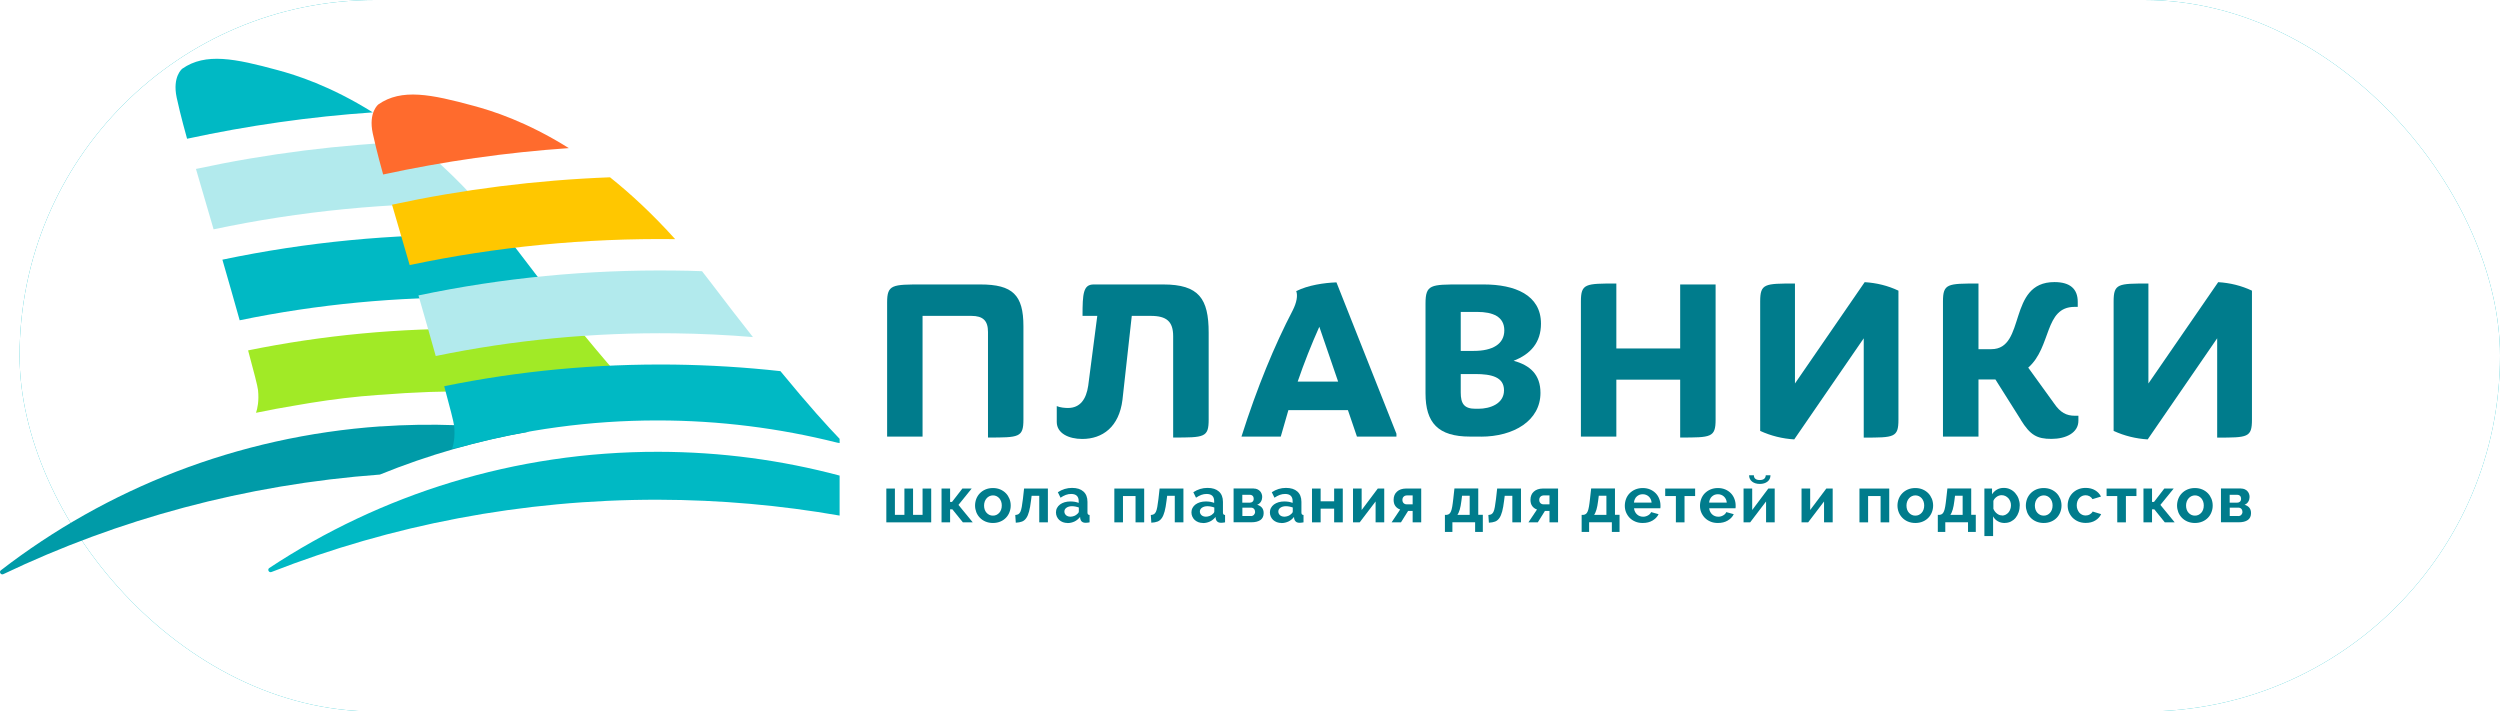 <svg width="383" height="109" viewBox="0 0 383 109" fill="none" xmlns="http://www.w3.org/2000/svg">
<g filter="url(#filter0_b_12_1433)">
<rect x="3" width="380" height="109" rx="54.5" fill="#00B9C4"/>
<rect x="3" width="380" height="109" rx="54.5" fill="white"/>
</g>
<path d="M57.117 17.215C47.494 17.878 37.993 19.235 28.659 21.256C28.626 21.123 28.604 21.046 28.604 21.046C28.604 21.046 27.636 17.624 27.068 14.952C26.379 11.717 27.925 10.525 27.925 10.525C31.485 8.03 36.046 8.979 42.51 10.735C45.302 11.485 50.564 13.119 57.106 17.215" fill="#00B9C4"/>
<path d="M63.417 21.686C52.103 22.117 40.934 23.53 30.02 25.882C30.754 28.377 31.711 31.634 32.724 35.133C45.962 32.329 59.59 30.994 73.397 31.159C69.959 27.339 66.588 24.215 63.417 21.686Z" fill="#B2EAED"/>
<path d="M78.726 37.64C78.326 37.11 77.914 36.592 77.513 36.073C76.145 36.017 74.777 35.984 73.419 35.973C60.058 35.808 46.886 37.088 34.07 39.782C34.994 42.962 35.906 46.174 36.718 49.067C48.633 46.605 60.882 45.435 73.297 45.589C77.313 45.645 81.329 45.832 85.312 46.163C83.343 43.668 81.151 40.842 78.737 37.651" fill="#00B9C4"/>
<path d="M58.299 65.318C36.305 66.863 16.335 74.879 0.137 87.365C-0.196 87.619 0.137 88.138 0.505 87.961C18.104 79.559 37.551 74.227 58.199 72.704C65.564 69.712 73.229 67.504 81.083 66.135C73.685 65.097 66.053 64.788 58.299 65.329" fill="#009BA8"/>
<path d="M89.527 51.384C84.143 50.777 78.703 50.446 73.229 50.379C61.281 50.225 49.489 51.34 38.008 53.68C38.875 56.882 39.476 59.19 39.532 59.775C39.699 61.42 39.443 62.601 39.22 63.241C41.267 62.811 43.325 62.435 45.395 62.093C45.984 61.983 46.563 61.894 47.152 61.795C47.308 61.773 47.464 61.74 47.62 61.718C51.024 61.166 54.473 60.746 57.944 60.503C58.088 60.492 58.244 60.492 58.389 60.481C63.25 60.084 68.156 59.907 73.085 59.962C81.974 60.073 90.74 60.945 99.34 62.513C97.782 60.945 94.623 57.589 89.505 51.362" fill="#A1EA26"/>
<path d="M87.154 22.691C77.531 23.353 68.031 24.711 58.697 26.732C58.663 26.599 58.641 26.522 58.641 26.522C58.641 26.522 57.673 23.099 57.106 20.427C56.416 17.193 57.962 16 57.962 16C61.523 13.505 66.084 14.455 72.547 16.21C75.34 16.961 80.602 18.595 87.143 22.691" fill="#FF6B2D"/>
<path d="M93.455 27.162C82.141 27.593 70.971 29.006 60.058 31.357C60.792 33.852 61.749 37.109 62.761 40.609C76 37.805 89.628 36.469 103.434 36.635C99.996 32.815 96.626 29.69 93.455 27.162Z" fill="#FFC700"/>
<path d="M108.764 43.116C108.363 42.586 107.951 42.067 107.551 41.548C106.183 41.493 104.814 41.46 103.457 41.449C90.096 41.283 76.924 42.564 64.108 45.258C65.031 48.437 65.943 51.65 66.755 54.542C78.67 52.081 90.919 50.91 103.335 51.065C107.351 51.12 111.367 51.308 115.35 51.639C113.38 49.144 111.189 46.318 108.775 43.127" fill="#B2EAED"/>
<path d="M128.628 72.859V78.987C119.605 77.408 110.327 76.58 100.849 76.558C79.922 76.525 59.931 80.455 41.586 87.631C41.196 87.786 40.907 87.245 41.263 87.013C58.318 75.741 78.821 69.183 100.86 69.216C110.461 69.227 119.772 70.497 128.628 72.859Z" fill="#00B9C4"/>
<path d="M128.629 67.227V67.878C128.507 67.856 128.373 67.834 128.251 67.812C119.373 65.582 110.195 64.422 100.872 64.411H100.672C90.415 64.411 80.314 65.802 70.601 68.474C70.156 68.562 69.711 68.64 69.266 68.739C69.489 68.088 69.745 66.906 69.578 65.261C69.511 64.665 68.921 62.369 68.054 59.167C79.524 56.816 91.316 55.712 103.264 55.855C108.738 55.932 114.178 56.264 119.562 56.86C123.946 62.203 126.894 65.427 128.629 67.227Z" fill="#00B9C4"/>
<path d="M135.786 80.024V74.846H137.099V78.875H138.556V74.846H139.88V78.875H141.337V74.846H142.661V80.024H135.786Z" fill="#007C8C"/>
<path d="M147.435 74.846H148.859L146.835 77.352L149.026 80.024H147.513L145.9 78.025H145.555V80.024H144.243V74.846H145.555V76.899H145.845L147.435 74.846Z" fill="#007C8C"/>
<path d="M152.116 80.121C151.693 80.121 151.315 80.044 150.97 79.9C150.636 79.757 150.347 79.558 150.113 79.315C149.88 79.072 149.691 78.785 149.568 78.465C149.446 78.145 149.379 77.803 149.379 77.449C149.379 77.096 149.446 76.743 149.568 76.423C149.691 76.103 149.88 75.815 150.113 75.573C150.347 75.33 150.636 75.131 150.97 74.987C151.304 74.844 151.693 74.767 152.116 74.767C152.539 74.767 152.917 74.844 153.251 74.987C153.584 75.131 153.874 75.33 154.107 75.573C154.341 75.815 154.519 76.103 154.652 76.423C154.775 76.743 154.842 77.085 154.842 77.449C154.842 77.814 154.775 78.145 154.652 78.465C154.53 78.785 154.352 79.072 154.118 79.315C153.885 79.558 153.607 79.757 153.262 79.9C152.928 80.044 152.539 80.121 152.116 80.121ZM150.759 77.449C150.759 77.681 150.792 77.891 150.859 78.079C150.926 78.266 151.026 78.432 151.148 78.564C151.27 78.697 151.415 78.807 151.582 78.885C151.749 78.962 151.927 78.995 152.116 78.995C152.305 78.995 152.483 78.962 152.65 78.885C152.817 78.807 152.961 78.697 153.084 78.564C153.206 78.432 153.306 78.266 153.373 78.068C153.44 77.88 153.473 77.67 153.473 77.438C153.473 77.207 153.44 77.008 153.373 76.82C153.306 76.632 153.206 76.467 153.084 76.323C152.961 76.191 152.817 76.08 152.65 76.003C152.483 75.926 152.305 75.893 152.116 75.893C151.927 75.893 151.749 75.937 151.582 76.014C151.415 76.091 151.27 76.202 151.148 76.345C151.026 76.478 150.926 76.654 150.859 76.842C150.792 77.03 150.759 77.24 150.759 77.46" fill="#007C8C"/>
<path d="M155.541 78.897C155.731 78.886 155.897 78.842 156.009 78.776C156.131 78.71 156.231 78.588 156.32 78.412C156.398 78.235 156.476 77.992 156.532 77.672C156.587 77.363 156.643 76.954 156.71 76.447L156.888 74.846H160.537V80.024H159.213V75.961H158.045L157.944 76.745C157.867 77.396 157.766 77.937 157.655 78.356C157.544 78.776 157.399 79.118 157.221 79.372C157.043 79.626 156.832 79.803 156.576 79.902C156.32 80.001 155.998 80.057 155.619 80.079L155.541 78.92V78.897Z" fill="#007C8C"/>
<path d="M163.553 80.123C163.297 80.123 163.064 80.079 162.841 80.001C162.619 79.913 162.429 79.802 162.274 79.659C162.118 79.516 161.996 79.339 161.907 79.14C161.818 78.941 161.773 78.721 161.773 78.489C161.773 78.257 161.829 78.014 161.94 77.815C162.051 77.606 162.196 77.429 162.396 77.285C162.596 77.142 162.83 77.02 163.097 76.943C163.364 76.866 163.664 76.822 163.987 76.822C164.221 76.822 164.443 76.844 164.666 76.877C164.888 76.921 165.088 76.976 165.255 77.043V76.744C165.255 76.402 165.155 76.137 164.966 75.95C164.766 75.762 164.476 75.674 164.098 75.674C163.82 75.674 163.553 75.718 163.286 75.817C163.019 75.916 162.752 76.06 162.474 76.248L162.062 75.409C162.73 74.967 163.453 74.746 164.232 74.746C165.01 74.746 165.567 74.934 165.978 75.298C166.39 75.662 166.601 76.192 166.601 76.888V78.5C166.601 78.632 166.624 78.732 166.679 78.798C166.724 78.853 166.813 78.886 166.924 78.897V80.023C166.701 80.067 166.501 80.09 166.334 80.09C166.078 80.09 165.889 80.034 165.756 79.924C165.622 79.814 165.533 79.659 165.5 79.482L165.467 79.195C165.233 79.493 164.955 79.725 164.621 79.891C164.287 80.045 163.931 80.134 163.553 80.134M163.931 79.162C164.154 79.162 164.365 79.118 164.577 79.041C164.777 78.963 164.933 78.853 165.055 78.721C165.2 78.61 165.277 78.489 165.277 78.345V77.749C165.122 77.694 164.944 77.639 164.766 77.606C164.577 77.572 164.399 77.55 164.232 77.55C163.887 77.55 163.609 77.628 163.386 77.782C163.164 77.937 163.064 78.135 163.064 78.367C163.064 78.588 163.153 78.776 163.319 78.93C163.486 79.074 163.709 79.151 163.954 79.151" fill="#007C8C"/>
<path d="M175.289 80.024H173.965V75.994H172.04V80.024H170.717V74.846H175.289V80.024Z" fill="#007C8C"/>
<path d="M176.305 78.897C176.494 78.886 176.661 78.842 176.772 78.776C176.895 78.71 176.995 78.588 177.084 78.412C177.162 78.235 177.24 77.992 177.295 77.672C177.351 77.363 177.407 76.954 177.473 76.447L177.651 74.846H181.3V80.024H179.976V75.961H178.808L178.708 76.745C178.63 77.396 178.53 77.937 178.419 78.356C178.308 78.776 178.163 79.118 177.985 79.372C177.807 79.626 177.596 79.803 177.34 79.902C177.084 80.001 176.761 80.057 176.383 80.079L176.305 78.92V78.897Z" fill="#007C8C"/>
<path d="M184.308 80.123C184.052 80.123 183.819 80.079 183.596 80.001C183.374 79.913 183.184 79.802 183.029 79.659C182.873 79.516 182.751 79.339 182.662 79.14C182.573 78.941 182.528 78.721 182.528 78.489C182.528 78.257 182.584 78.014 182.695 77.815C182.806 77.606 182.951 77.429 183.151 77.285C183.351 77.142 183.585 77.02 183.852 76.943C184.119 76.866 184.419 76.822 184.742 76.822C184.976 76.822 185.198 76.844 185.421 76.877C185.643 76.921 185.843 76.976 186.01 77.043V76.744C186.01 76.402 185.91 76.137 185.721 75.95C185.521 75.762 185.231 75.674 184.853 75.674C184.575 75.674 184.308 75.718 184.041 75.817C183.774 75.916 183.507 76.06 183.229 76.248L182.817 75.409C183.485 74.967 184.208 74.746 184.987 74.746C185.765 74.746 186.322 74.934 186.733 75.298C187.145 75.662 187.356 76.192 187.356 76.888V78.5C187.356 78.632 187.379 78.732 187.434 78.798C187.479 78.853 187.568 78.886 187.679 78.897V80.023C187.456 80.067 187.256 80.09 187.089 80.09C186.833 80.09 186.644 80.034 186.511 79.924C186.377 79.814 186.288 79.659 186.255 79.482L186.222 79.195C185.988 79.493 185.71 79.725 185.376 79.891C185.042 80.045 184.686 80.134 184.308 80.134M184.686 79.162C184.909 79.162 185.12 79.118 185.332 79.041C185.532 78.963 185.688 78.853 185.81 78.721C185.955 78.61 186.032 78.489 186.032 78.345V77.749C185.877 77.694 185.699 77.639 185.521 77.606C185.332 77.572 185.154 77.55 184.987 77.55C184.642 77.55 184.364 77.628 184.141 77.782C183.919 77.937 183.819 78.135 183.819 78.367C183.819 78.588 183.908 78.776 184.074 78.93C184.241 79.074 184.464 79.151 184.709 79.151" fill="#007C8C"/>
<path d="M192.079 74.846C192.268 74.846 192.446 74.879 192.601 74.945C192.757 75.012 192.902 75.111 193.013 75.221C193.124 75.343 193.224 75.475 193.28 75.641C193.347 75.796 193.369 75.972 193.369 76.149C193.369 76.37 193.313 76.601 193.191 76.822C193.069 77.043 192.88 77.22 192.601 77.33C192.902 77.418 193.147 77.562 193.325 77.772C193.503 77.981 193.592 78.257 193.592 78.611C193.592 79.085 193.425 79.439 193.091 79.671C192.757 79.902 192.301 80.013 191.723 80.013H188.986V74.835H192.067L192.079 74.846ZM191.456 77.01C191.645 77.01 191.789 76.955 191.901 76.855C192.012 76.745 192.067 76.601 192.067 76.403C192.067 76.237 192.023 76.094 191.923 75.983C191.823 75.873 191.678 75.806 191.489 75.806H190.321V77.01H191.456ZM191.634 79.063C191.823 79.063 191.978 78.997 192.101 78.876C192.212 78.754 192.279 78.6 192.279 78.423C192.279 78.246 192.223 78.081 192.112 77.959C192.001 77.838 191.845 77.772 191.656 77.772H190.332V79.052H191.645L191.634 79.063Z" fill="#007C8C"/>
<path d="M196.328 80.123C196.072 80.123 195.839 80.079 195.616 80.001C195.394 79.913 195.205 79.802 195.049 79.659C194.893 79.516 194.771 79.339 194.682 79.14C194.593 78.941 194.548 78.721 194.548 78.489C194.548 78.257 194.604 78.014 194.715 77.815C194.826 77.606 194.971 77.429 195.171 77.285C195.372 77.142 195.605 77.02 195.872 76.943C196.139 76.866 196.44 76.822 196.762 76.822C196.996 76.822 197.218 76.844 197.441 76.877C197.663 76.921 197.864 76.976 198.03 77.043V76.744C198.03 76.402 197.93 76.137 197.741 75.95C197.541 75.762 197.252 75.674 196.873 75.674C196.595 75.674 196.328 75.718 196.061 75.817C195.794 75.916 195.527 76.06 195.249 76.248L194.838 75.409C195.505 74.967 196.228 74.746 197.007 74.746C197.786 74.746 198.342 74.934 198.754 75.298C199.165 75.662 199.377 76.192 199.377 76.888V78.5C199.377 78.632 199.399 78.732 199.454 78.798C199.499 78.853 199.588 78.886 199.699 78.897V80.023C199.477 80.067 199.276 80.09 199.11 80.09C198.854 80.09 198.665 80.034 198.531 79.924C198.398 79.814 198.309 79.659 198.275 79.482L198.242 79.195C198.008 79.493 197.73 79.725 197.396 79.891C197.063 80.045 196.707 80.134 196.328 80.134M196.707 79.162C196.929 79.162 197.14 79.118 197.352 79.041C197.552 78.963 197.708 78.853 197.83 78.721C197.975 78.61 198.053 78.489 198.053 78.345V77.749C197.897 77.694 197.719 77.639 197.541 77.606C197.352 77.572 197.174 77.55 197.007 77.55C196.662 77.55 196.384 77.628 196.161 77.782C195.939 77.937 195.839 78.135 195.839 78.367C195.839 78.588 195.928 78.776 196.095 78.93C196.262 79.074 196.484 79.151 196.729 79.151" fill="#007C8C"/>
<path d="M202.321 76.8H204.391V74.846H205.714V80.024H204.391V77.926H202.321V80.024H200.997V74.846H202.321V76.8Z" fill="#007C8C"/>
<path d="M208.605 78.136L211.075 74.846H212.065V80.024H210.741V76.822L208.305 80.024H207.281V74.846H208.605V78.136Z" fill="#007C8C"/>
<path d="M214.504 78.058C214.193 77.948 213.948 77.771 213.77 77.528C213.592 77.286 213.503 76.965 213.503 76.568C213.503 76.303 213.547 76.071 213.636 75.85C213.725 75.63 213.859 75.453 214.026 75.309C214.193 75.155 214.393 75.044 214.615 74.967C214.849 74.89 215.094 74.846 215.361 74.846H217.73V80.024H216.418V78.279H215.717L214.627 80.024H213.191L214.504 78.058ZM216.418 77.275V75.894H215.528C215.361 75.894 215.194 75.95 215.06 76.071C214.916 76.193 214.849 76.369 214.849 76.59C214.849 76.8 214.916 76.965 215.038 77.087C215.172 77.208 215.316 77.263 215.505 77.263H216.418V77.275Z" fill="#007C8C"/>
<path d="M221.361 78.876H221.639C221.795 78.854 221.929 78.809 222.029 78.721C222.129 78.644 222.218 78.511 222.296 78.324C222.374 78.147 222.429 77.904 222.485 77.595C222.541 77.297 222.585 76.91 222.641 76.436L222.819 74.835H226.468V78.865H227.169V81.492H225.989V80.013H222.507V81.492H221.361V78.865V78.876ZM225.155 78.876V75.95H223.987L223.887 76.734C223.82 77.264 223.742 77.705 223.642 78.037C223.542 78.368 223.431 78.655 223.275 78.876H225.144H225.155Z" fill="#007C8C"/>
<path d="M228.019 78.897C228.208 78.886 228.375 78.842 228.486 78.776C228.609 78.71 228.709 78.588 228.798 78.412C228.887 78.235 228.953 77.992 229.009 77.672C229.065 77.363 229.12 76.954 229.187 76.447L229.365 74.846H233.014V80.024H231.69V75.961H230.522L230.422 76.745C230.344 77.396 230.244 77.937 230.133 78.356C230.021 78.776 229.877 79.118 229.699 79.372C229.521 79.626 229.309 79.803 229.054 79.902C228.798 80.001 228.475 80.057 228.097 80.079L228.019 78.92V78.897Z" fill="#007C8C"/>
<path d="M235.468 78.058C235.156 77.948 234.912 77.771 234.734 77.528C234.556 77.286 234.467 76.965 234.467 76.568C234.467 76.303 234.511 76.071 234.6 75.85C234.689 75.63 234.823 75.453 234.989 75.309C235.156 75.155 235.357 75.044 235.579 74.967C235.813 74.89 236.057 74.846 236.324 74.846H238.694V80.024H237.381V78.279H236.68L235.59 80.024H234.155L235.468 78.058ZM237.381 77.275V75.894H236.491C236.324 75.894 236.158 75.95 236.024 76.071C235.879 76.193 235.813 76.369 235.813 76.59C235.813 76.8 235.879 76.965 236.002 77.087C236.135 77.208 236.28 77.263 236.469 77.263H237.381V77.275Z" fill="#007C8C"/>
<path d="M242.308 78.876H242.586C242.741 78.854 242.875 78.809 242.975 78.721C243.075 78.644 243.164 78.511 243.242 78.324C243.32 78.147 243.376 77.904 243.431 77.595C243.487 77.297 243.531 76.91 243.587 76.436L243.765 74.835H247.414V78.865H248.115V81.492H246.936V80.013H243.453V81.492H242.308V78.865V78.876ZM246.101 78.876V75.95H244.933L244.833 76.734C244.766 77.264 244.688 77.705 244.588 78.037C244.488 78.368 244.377 78.655 244.221 78.876H246.09H246.101Z" fill="#007C8C"/>
<path d="M251.67 80.121C251.247 80.121 250.869 80.055 250.535 79.911C250.19 79.768 249.912 79.58 249.667 79.337C249.434 79.094 249.244 78.807 249.111 78.487C248.977 78.167 248.922 77.825 248.922 77.472C248.922 77.118 248.989 76.754 249.111 76.434C249.233 76.103 249.423 75.815 249.656 75.573C249.901 75.33 250.19 75.131 250.524 74.987C250.869 74.844 251.247 74.767 251.67 74.767C252.092 74.767 252.471 74.844 252.805 74.987C253.138 75.131 253.427 75.33 253.661 75.573C253.895 75.815 254.073 76.103 254.195 76.423C254.318 76.743 254.384 77.085 254.384 77.427C254.384 77.516 254.384 77.593 254.384 77.67C254.384 77.748 254.373 77.814 254.362 77.869H250.335C250.357 78.079 250.402 78.255 250.491 78.41C250.568 78.564 250.669 78.708 250.802 78.818C250.924 78.929 251.069 79.017 251.225 79.072C251.381 79.127 251.547 79.161 251.725 79.161C251.992 79.161 252.237 79.094 252.471 78.962C252.704 78.829 252.871 78.664 252.949 78.454L254.095 78.774C253.906 79.172 253.594 79.492 253.172 79.746C252.749 80 252.248 80.121 251.67 80.121ZM253.027 77.008C252.994 76.621 252.849 76.312 252.593 76.069C252.337 75.838 252.026 75.716 251.659 75.716C251.481 75.716 251.314 75.749 251.158 75.804C251.002 75.871 250.858 75.959 250.746 76.069C250.624 76.18 250.524 76.312 250.457 76.478C250.379 76.632 250.335 76.809 250.324 76.997H253.027V77.008Z" fill="#007C8C"/>
<path d="M258.069 80.024H256.745V75.994H255.11V74.846H259.694V75.994H258.069V80.024Z" fill="#007C8C"/>
<path d="M263.186 80.121C262.763 80.121 262.385 80.055 262.051 79.911C261.706 79.768 261.428 79.58 261.183 79.337C260.95 79.094 260.76 78.807 260.627 78.487C260.493 78.167 260.438 77.825 260.438 77.472C260.438 77.118 260.505 76.754 260.627 76.434C260.749 76.103 260.938 75.815 261.172 75.573C261.417 75.33 261.706 75.131 262.04 74.987C262.385 74.844 262.763 74.767 263.186 74.767C263.608 74.767 263.987 74.844 264.32 74.987C264.654 75.131 264.943 75.33 265.177 75.573C265.411 75.815 265.589 76.103 265.711 76.423C265.833 76.743 265.9 77.085 265.9 77.427C265.9 77.516 265.9 77.593 265.9 77.67C265.9 77.748 265.889 77.814 265.878 77.869H261.851C261.873 78.079 261.917 78.255 262.006 78.41C262.084 78.564 262.184 78.708 262.318 78.818C262.44 78.929 262.585 79.017 262.741 79.072C262.896 79.127 263.063 79.161 263.241 79.161C263.508 79.161 263.753 79.094 263.987 78.962C264.22 78.829 264.387 78.664 264.465 78.454L265.611 78.774C265.422 79.172 265.11 79.492 264.688 79.746C264.265 80 263.764 80.121 263.186 80.121ZM264.543 77.008C264.51 76.621 264.365 76.312 264.109 76.069C263.853 75.838 263.542 75.716 263.175 75.716C262.997 75.716 262.83 75.749 262.674 75.804C262.518 75.871 262.374 75.959 262.262 76.069C262.14 76.18 262.04 76.312 261.973 76.478C261.895 76.632 261.851 76.809 261.84 76.997H264.543V77.008Z" fill="#007C8C"/>
<path d="M268.437 78.135L270.906 74.845H271.885V80.023H270.562V76.821L268.125 80.023H267.113V74.845H268.437V78.135ZM271.24 72.814C271.229 73.233 271.073 73.553 270.773 73.785C270.473 74.017 270.083 74.138 269.605 74.138C269.126 74.138 268.726 74.017 268.426 73.785C268.125 73.553 267.969 73.222 267.958 72.814H268.693C268.693 73.067 268.782 73.244 268.937 73.365C269.093 73.487 269.316 73.542 269.605 73.542C270.172 73.542 270.484 73.299 270.517 72.814H271.24Z" fill="#007C8C"/>
<path d="M277.319 78.136L279.789 74.846H280.768V80.024H279.444V76.822L277.008 80.024H275.995V74.846H277.319V78.136Z" fill="#007C8C"/>
<path d="M289.431 80.024H288.107V75.994H286.193V80.024H284.869V74.846H289.431V80.024Z" fill="#007C8C"/>
<path d="M293.429 80.121C293.007 80.121 292.628 80.044 292.283 79.9C291.95 79.757 291.661 79.558 291.427 79.315C291.193 79.072 291.004 78.785 290.882 78.465C290.759 78.145 290.693 77.803 290.693 77.449C290.693 77.096 290.759 76.743 290.882 76.423C291.004 76.103 291.193 75.815 291.427 75.573C291.661 75.33 291.95 75.131 292.283 74.987C292.617 74.844 293.007 74.767 293.429 74.767C293.852 74.767 294.23 74.844 294.564 74.987C294.898 75.131 295.187 75.33 295.421 75.573C295.654 75.815 295.832 76.103 295.966 76.423C296.088 76.743 296.155 77.085 296.155 77.449C296.155 77.814 296.088 78.145 295.966 78.465C295.843 78.785 295.665 79.072 295.432 79.315C295.198 79.558 294.92 79.757 294.575 79.9C294.241 80.044 293.852 80.121 293.429 80.121ZM292.072 77.449C292.072 77.681 292.105 77.891 292.172 78.079C292.239 78.266 292.339 78.432 292.461 78.564C292.584 78.697 292.728 78.807 292.895 78.885C293.062 78.962 293.24 78.995 293.429 78.995C293.618 78.995 293.797 78.962 293.963 78.885C294.13 78.807 294.275 78.697 294.397 78.564C294.52 78.432 294.62 78.266 294.686 78.068C294.753 77.88 294.787 77.67 294.787 77.438C294.787 77.207 294.753 77.008 294.686 76.82C294.62 76.632 294.52 76.467 294.397 76.323C294.275 76.191 294.13 76.08 293.963 76.003C293.797 75.926 293.618 75.893 293.429 75.893C293.24 75.893 293.062 75.937 292.895 76.014C292.728 76.091 292.584 76.202 292.461 76.345C292.339 76.478 292.239 76.654 292.172 76.842C292.105 77.03 292.072 77.24 292.072 77.46" fill="#007C8C"/>
<path d="M296.883 78.876H297.162C297.317 78.854 297.451 78.809 297.551 78.721C297.651 78.644 297.74 78.511 297.818 78.324C297.896 78.147 297.951 77.904 298.007 77.595C298.063 77.297 298.107 76.91 298.163 76.436L298.341 74.835H301.99V78.865H302.691V81.492H301.5V80.013H298.018V81.492H296.872V78.865L296.883 78.876ZM300.677 78.876V75.95H299.509L299.409 76.734C299.342 77.264 299.264 77.705 299.164 78.037C299.064 78.368 298.953 78.655 298.797 78.876H300.666H300.677Z" fill="#007C8C"/>
<path d="M307.134 80.123C306.722 80.123 306.366 80.034 306.055 79.847C305.743 79.67 305.51 79.427 305.343 79.107V82.121H304.008V74.846H305.176V75.729C305.365 75.431 305.621 75.188 305.921 75.011C306.222 74.834 306.578 74.746 306.978 74.746C307.334 74.746 307.657 74.812 307.957 74.956C308.258 75.099 308.513 75.287 308.725 75.53C308.936 75.773 309.114 76.049 309.237 76.38C309.359 76.711 309.426 77.053 309.426 77.407C309.426 77.76 309.37 78.135 309.259 78.467C309.148 78.798 308.992 79.085 308.792 79.328C308.591 79.571 308.347 79.758 308.068 79.902C307.79 80.034 307.49 80.112 307.156 80.112M306.711 78.986C306.911 78.986 307.101 78.941 307.267 78.853C307.434 78.765 307.579 78.654 307.701 78.511C307.824 78.367 307.913 78.202 307.979 78.003C308.046 77.815 308.08 77.617 308.08 77.407C308.08 77.186 308.046 76.987 307.968 76.8C307.89 76.612 307.79 76.446 307.668 76.314C307.534 76.181 307.39 76.071 307.212 75.983C307.034 75.905 306.845 75.861 306.644 75.861C306.522 75.861 306.389 75.883 306.255 75.927C306.122 75.972 305.999 76.027 305.888 76.115C305.777 76.192 305.677 76.281 305.588 76.391C305.499 76.501 305.432 76.612 305.387 76.733V77.948C305.51 78.246 305.688 78.489 305.932 78.676C306.177 78.875 306.444 78.963 306.722 78.963" fill="#007C8C"/>
<path d="M313.098 80.121C312.675 80.121 312.297 80.044 311.952 79.9C311.618 79.757 311.329 79.558 311.096 79.315C310.862 79.072 310.673 78.785 310.55 78.465C310.428 78.145 310.361 77.803 310.361 77.449C310.361 77.096 310.428 76.743 310.55 76.423C310.673 76.103 310.862 75.815 311.096 75.573C311.329 75.33 311.618 75.131 311.952 74.987C312.286 74.844 312.675 74.767 313.098 74.767C313.521 74.767 313.899 74.844 314.233 74.987C314.567 75.131 314.856 75.33 315.089 75.573C315.323 75.815 315.501 76.103 315.635 76.423C315.757 76.743 315.824 77.085 315.824 77.449C315.824 77.814 315.757 78.145 315.635 78.465C315.512 78.785 315.334 79.072 315.101 79.315C314.867 79.558 314.589 79.757 314.244 79.9C313.91 80.044 313.521 80.121 313.098 80.121ZM311.741 77.449C311.741 77.681 311.774 77.891 311.841 78.079C311.908 78.266 312.008 78.432 312.13 78.564C312.253 78.697 312.397 78.807 312.564 78.885C312.731 78.962 312.909 78.995 313.098 78.995C313.287 78.995 313.465 78.962 313.632 78.885C313.799 78.807 313.944 78.697 314.066 78.564C314.188 78.432 314.288 78.266 314.355 78.068C314.422 77.88 314.455 77.67 314.455 77.438C314.455 77.207 314.422 77.008 314.355 76.82C314.288 76.632 314.188 76.467 314.066 76.323C313.944 76.191 313.799 76.08 313.632 76.003C313.465 75.926 313.287 75.893 313.098 75.893C312.909 75.893 312.731 75.937 312.564 76.014C312.397 76.091 312.253 76.202 312.13 76.345C312.008 76.478 311.908 76.654 311.841 76.842C311.774 77.03 311.741 77.24 311.741 77.46" fill="#007C8C"/>
<path d="M316.767 77.429C316.767 77.065 316.834 76.722 316.956 76.402C317.078 76.082 317.267 75.795 317.501 75.552C317.746 75.309 318.024 75.11 318.369 74.967C318.703 74.823 319.092 74.746 319.515 74.746C320.082 74.746 320.572 74.868 320.972 75.11C321.373 75.353 321.673 75.674 321.873 76.071L320.572 76.468C320.46 76.281 320.305 76.126 320.127 76.027C319.937 75.927 319.737 75.872 319.515 75.872C319.326 75.872 319.148 75.916 318.981 75.983C318.814 76.06 318.669 76.17 318.547 76.303C318.424 76.435 318.324 76.601 318.258 76.788C318.191 76.976 318.157 77.186 318.157 77.418C318.157 77.65 318.191 77.859 318.269 78.047C318.347 78.235 318.436 78.4 318.558 78.544C318.68 78.676 318.825 78.787 318.992 78.864C319.159 78.941 319.337 78.975 319.515 78.975C319.748 78.975 319.971 78.919 320.171 78.798C320.371 78.676 320.516 78.533 320.594 78.367L321.895 78.765C321.717 79.162 321.417 79.482 321.005 79.736C320.594 79.99 320.104 80.112 319.526 80.112C319.103 80.112 318.725 80.034 318.38 79.891C318.046 79.747 317.757 79.549 317.512 79.306C317.279 79.063 317.089 78.776 316.956 78.445C316.822 78.124 316.767 77.782 316.767 77.418" fill="#007C8C"/>
<path d="M325.688 80.024H324.365V75.994H322.729V74.846H327.302V75.994H325.688V80.024Z" fill="#007C8C"/>
<path d="M331.571 74.846H333.007L330.971 77.352L333.162 80.024H331.649L330.036 78.025H329.691V80.024H328.379V74.846H329.691V76.899H329.992L331.571 74.846Z" fill="#007C8C"/>
<path d="M336.261 80.121C335.838 80.121 335.46 80.044 335.115 79.9C334.781 79.757 334.492 79.558 334.258 79.315C334.025 79.072 333.835 78.785 333.713 78.465C333.591 78.145 333.524 77.803 333.524 77.449C333.524 77.096 333.591 76.743 333.713 76.423C333.835 76.103 334.025 75.815 334.258 75.573C334.492 75.33 334.781 75.131 335.115 74.987C335.449 74.844 335.838 74.767 336.261 74.767C336.683 74.767 337.062 74.844 337.395 74.987C337.729 75.131 338.018 75.33 338.252 75.573C338.486 75.815 338.664 76.103 338.797 76.423C338.92 76.743 338.986 77.085 338.986 77.449C338.986 77.814 338.92 78.145 338.797 78.465C338.675 78.785 338.497 79.072 338.263 79.315C338.03 79.558 337.751 79.757 337.407 79.9C337.073 80.044 336.683 80.121 336.261 80.121ZM334.903 77.449C334.903 77.681 334.937 77.891 335.004 78.079C335.07 78.266 335.17 78.432 335.293 78.564C335.415 78.697 335.56 78.807 335.727 78.885C335.894 78.962 336.072 78.995 336.261 78.995C336.45 78.995 336.628 78.962 336.795 78.885C336.962 78.807 337.106 78.697 337.229 78.564C337.351 78.432 337.451 78.266 337.518 78.068C337.585 77.88 337.618 77.67 337.618 77.438C337.618 77.207 337.585 77.008 337.518 76.82C337.451 76.632 337.351 76.467 337.229 76.323C337.106 76.191 336.962 76.08 336.795 76.003C336.628 75.926 336.45 75.893 336.261 75.893C336.072 75.893 335.894 75.937 335.727 76.014C335.56 76.091 335.415 76.202 335.293 76.345C335.17 76.478 335.07 76.654 335.004 76.842C334.937 77.03 334.903 77.24 334.903 77.46" fill="#007C8C"/>
<path d="M343.344 74.846C343.533 74.846 343.711 74.879 343.867 74.945C344.022 75.012 344.167 75.111 344.278 75.221C344.389 75.343 344.49 75.475 344.545 75.641C344.612 75.796 344.634 75.972 344.634 76.149C344.634 76.37 344.579 76.601 344.456 76.822C344.334 77.043 344.145 77.22 343.867 77.33C344.167 77.418 344.412 77.562 344.59 77.772C344.768 77.981 344.857 78.257 344.857 78.611C344.857 79.085 344.69 79.439 344.356 79.671C344.022 79.902 343.566 80.013 342.988 80.013H340.251V74.835H343.333L343.344 74.846ZM342.721 77.01C342.91 77.01 343.054 76.955 343.166 76.855C343.277 76.745 343.333 76.601 343.333 76.403C343.333 76.237 343.288 76.094 343.188 75.983C343.088 75.873 342.943 75.806 342.754 75.806H341.586V77.01H342.721ZM342.899 79.063C343.088 79.063 343.244 78.997 343.366 78.876C343.477 78.754 343.544 78.6 343.544 78.423C343.544 78.246 343.488 78.081 343.377 77.959C343.266 77.838 343.11 77.772 342.921 77.772H341.597V79.052H342.91L342.899 79.063Z" fill="#007C8C"/>
<path d="M151.36 67.029V50.855C151.36 49.121 150.592 48.393 148.812 48.393H141.336V66.885H135.907V46.328C135.907 43.579 136.708 43.579 141.336 43.579H150.192C155.154 43.579 156.789 45.202 156.789 49.982V64.28C156.789 67.029 156.099 67.029 151.36 67.029Z" fill="#007C8C"/>
<path d="M179.728 67.029V51.506C179.728 49.265 178.738 48.393 176.302 48.393H173.387L171.963 61.243C171.451 65.406 168.904 67.249 165.8 67.249C163.719 67.249 161.895 66.377 161.895 64.644V62.215C162.407 62.436 163.13 62.502 163.608 62.502C165.499 62.502 166.412 61.133 166.712 59.102L168.103 48.393H165.844C165.844 44.959 165.955 43.579 167.557 43.579H178.204C183.678 43.579 185.168 45.754 185.168 50.965V64.28C185.168 67.029 184.512 67.029 179.739 67.029" fill="#007C8C"/>
<path d="M207.883 66.885L206.503 62.833H197.381L196.213 66.885H190.194C192.597 59.322 195.267 52.875 198.037 47.565C198.66 46.339 198.838 45.279 198.582 44.595C200.407 43.689 202.843 43.325 204.745 43.259L213.935 66.454V66.885H207.883ZM202.12 50.06C200.918 52.742 199.784 55.602 198.805 58.461H205.001L202.12 50.06Z" fill="#007C8C"/>
<path d="M226.888 66.885H225.209C220.325 66.885 218.389 64.787 218.389 60.261V46.505C218.389 43.579 219.19 43.579 223.785 43.579H227.322C232.062 43.579 236.078 45.169 236.078 49.585C236.078 52.444 234.509 54.255 231.884 55.271C234.398 55.955 236 57.368 236 60.195C236 64.434 231.917 66.896 226.877 66.896M226.299 47.785H223.785V53.758H225.787C228.668 53.758 230.46 52.709 230.46 50.612C230.46 48.514 228.713 47.785 226.299 47.785ZM226.01 57.302H223.785V60.128C223.785 61.829 224.296 62.623 226.043 62.623H226.477C228.335 62.623 230.415 61.829 230.415 59.797C230.415 57.766 228.513 57.302 225.998 57.302" fill="#007C8C"/>
<path d="M262.831 64.279C262.831 67.029 262.142 67.029 257.402 67.029V58.163H247.624V66.885H242.195V46.185C242.195 43.436 242.884 43.435 247.624 43.435V53.383H257.402V43.579H262.831V64.279Z" fill="#007C8C"/>
<path d="M285.524 67.029V51.827L274.877 67.316C273.086 67.206 271.306 66.775 269.659 66.014V46.185C269.659 43.436 270.349 43.436 274.988 43.436V58.749L285.668 43.227C287.493 43.337 289.239 43.767 290.841 44.529V64.291C290.841 67.04 290.185 67.04 285.513 67.04" fill="#007C8C"/>
<path d="M309.6 64.324L305.695 58.13H303.103V66.885H297.663V46.185C297.663 43.436 298.353 43.436 303.103 43.436V53.493H305.072C310.468 53.493 307.475 43.215 314.74 43.215C317.143 43.215 318.311 44.264 318.311 46.251V47.013H317.833C313.16 47.013 314.328 53.162 310.724 56.32L314.696 61.818C315.641 63.198 316.553 63.694 317.9 63.694H318.411V64.456C318.411 66.3 316.509 67.238 314.284 67.238C312.059 67.238 311.035 66.664 309.578 64.313" fill="#007C8C"/>
<path d="M339.671 67.029V51.827L329.025 67.316C327.233 67.206 325.453 66.775 323.807 66.014V46.185C323.807 43.436 324.497 43.436 329.136 43.436V58.749L339.827 43.227C341.651 43.337 343.398 43.767 345 44.529V64.291C345 67.04 344.344 67.04 339.671 67.04" fill="#007C8C"/>
<defs>
<filter id="filter0_b_12_1433" x="-7" y="-10" width="400" height="129" filterUnits="userSpaceOnUse" color-interpolation-filters="sRGB">
<feFlood flood-opacity="0" result="BackgroundImageFix"/>
<feGaussianBlur in="BackgroundImageFix" stdDeviation="5"/>
<feComposite in2="SourceAlpha" operator="in" result="effect1_backgroundBlur_12_1433"/>
<feBlend mode="normal" in="SourceGraphic" in2="effect1_backgroundBlur_12_1433" result="shape"/>
</filter>
</defs>
</svg>
